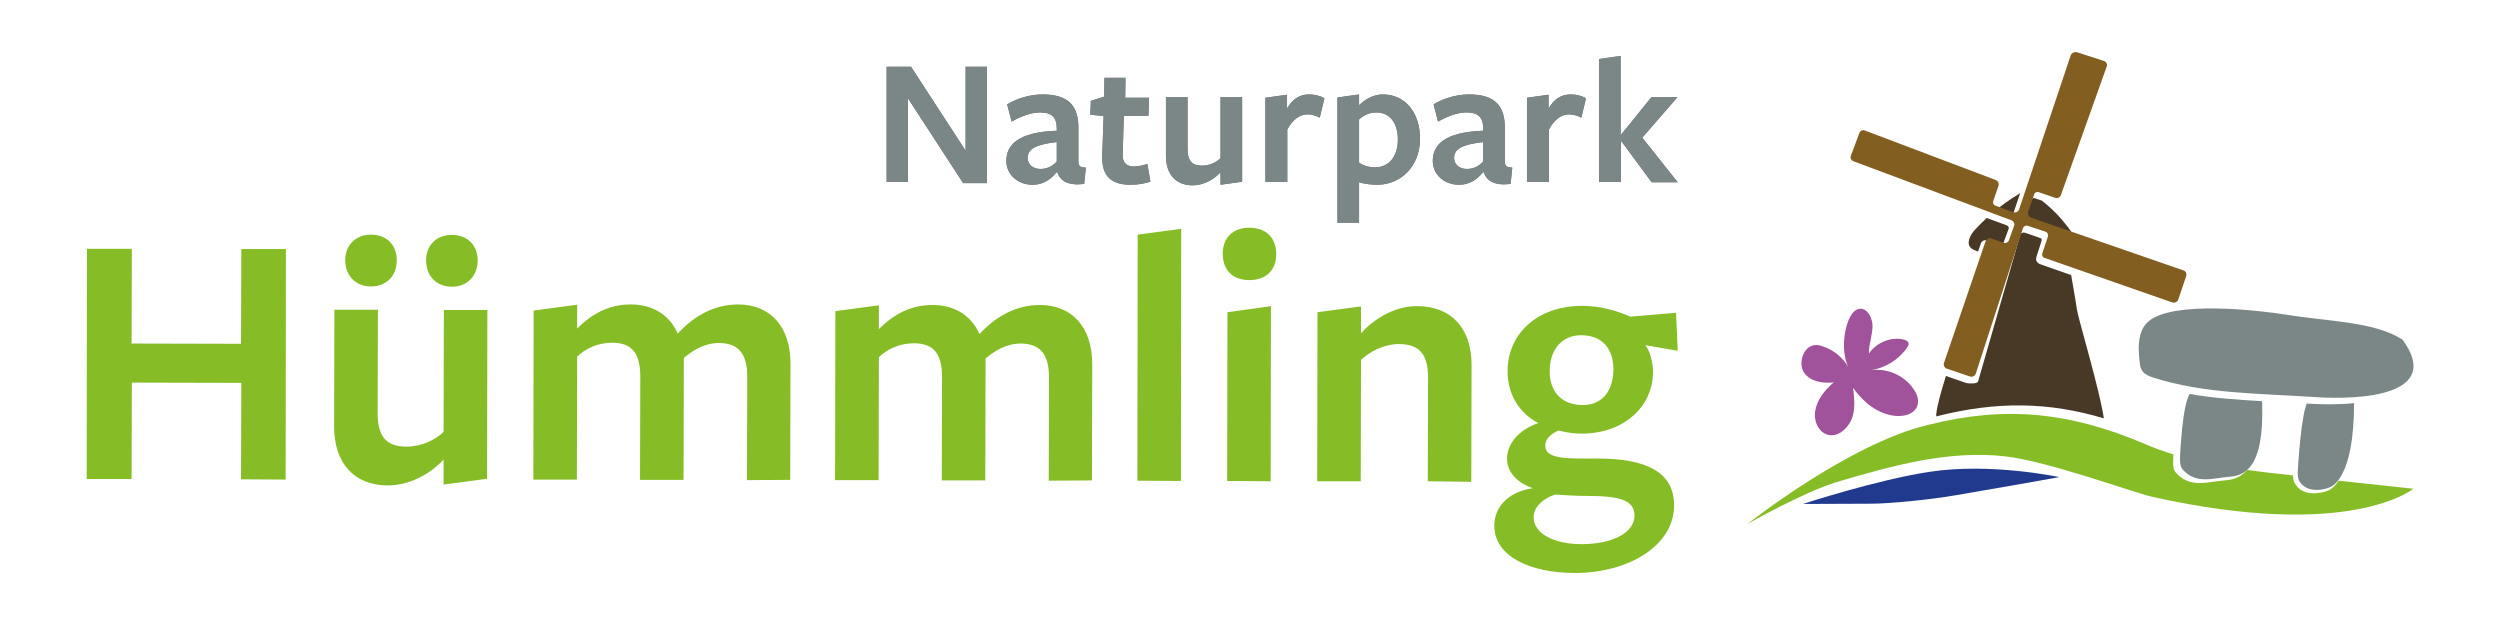 <svg clip-rule="evenodd" fill-rule="evenodd" stroke-linejoin="round" stroke-miterlimit="2" viewBox="0 0 240 60" xmlns="http://www.w3.org/2000/svg">
	<g fill-rule="nonzero" transform="matrix(.266 0 0 .266 4.28 3.959)">
		<g fill="#86bc25">
			<path d="m70.9 158.1.1-34.8-39.5-.1-.1 34.8h-16.2l.1-83.1h16.2l-.1 34.2 39.5.1.1-34.2h16.1l-.1 83.2z" />
			<path d="m120.3 96.9-.1 37.4c0 9 3.7 12 10.4 12 5.6 0 10.5-2.5 13.4-5.3l.1-44h15.7l-.1 60.9-15.7 2.1v-9c-5.1 5.4-12.4 9.3-20.2 9.3-12 0-19.3-8-19.3-21.2l.1-42.2zm-2.5-8.4c-5.5 0-9.3-3.9-9.3-9.5 0-5.5 3.9-9.2 9.3-9.2 5.6 0 9.3 3.7 9.3 9.2 0 5.7-3.7 9.5-9.3 9.5zm29.2.1c-5.6 0-9.3-3.9-9.3-9.5 0-5.5 3.7-9.2 9.3-9.2s9.3 3.7 9.3 9.2c0 5.6-3.8 9.5-9.3 9.5z" />
			<path d="m253.5 158.4.1-37.2c0-9-3.6-12.2-10.1-12.3-5.5 0-9.7 2.8-12.8 5.4v3.7l-.1 40.3h-15.7l.1-37.2c0-9-3.4-12.2-10-12.3-5.6 0-9.8 2.2-12.8 5l-.1 44.4h-15.7l.1-61 15.7-2.1v8.6c5.7-5.7 12-8.8 19.6-8.7 7.4 0 13.7 3.6 16.7 10.5 6.1-6.6 13.4-10.5 21.8-10.5 11.6 0 18.9 8 18.9 21.3l-.1 42z" />
			<path d="m362.4 158.6.1-37.2c0-9-3.6-12.2-10.1-12.3-5.5 0-9.7 2.8-12.8 5.4v3.7l-.1 40.3h-15.7l.1-37.2c0-9-3.4-12.2-10-12.3-5.6 0-9.8 2.2-12.8 5l-.1 44.4h-15.7l.1-61 15.7-2.1v8.6c5.7-5.7 12-8.8 19.6-8.7 7.4 0 13.7 3.6 16.7 10.5 6.1-6.6 13.4-10.5 21.8-10.5 11.6 0 18.9 8 18.9 21.3l-.1 42z" />
			<path d="m394.4 158.6.1-88.8 15.7-2.1-.1 91z" />
			<path d="m434.8 86.2c-6.1 0-9.6-3.7-9.6-9.5 0-5.6 3.5-9.4 9.6-9.4 6.3 0 9.7 3.9 9.7 9.5 0 5.7-3.5 9.4-9.7 9.4zm-8 72.5.1-60.9 15.7-2.2-.1 63.2z" />
			<path d="m499.2 158.8.1-37.4c0-9-3.6-12.1-10.6-12.1-5.5 0-10.5 2.8-13.6 5.7l-.1 43.8h-15.7l.1-61 15.7-2.1v9.7c5.5-6 12.8-9.8 20.2-9.8 12.4 0 19.7 8 19.7 21.2l-.1 42.2z" />
			<path d="m527.8 150.7c0-5.6 4.5-10.6 11.3-12.9-6.8-3.5-11.2-10.4-11.1-18.9 0-12.6 10-23.4 27-23.4 6.9 0 13 2 17.3 3.9l16.5-1.4.6 13.7-11.7-2c1.6 1.7 2.8 6.4 2.8 9.6 0 12.5-10.5 22.3-25.7 22.3-2.9 0-5.1-.3-8.4-1.1-2.1.8-4.8 2.8-4.8 5.3 0 3.3 2.8 4.8 12.6 4.8 0 0 7.3 0 6.4 0 17.6 0 27.5 5 27.5 16.9 0 14.5-16.4 24.4-35.8 24.4-16.2 0-29.1-6-29.1-17.1 0-6.4 4.7-12.1 13.9-13.5-5.4-1.8-9.3-5.7-9.3-10.6zm9.6 21.1c0 5.7 7 9.7 17.4 9.7 10.8 0 19-4 19-10.3 0-5.7-5.6-7.1-17-7.1-3.9 0-9.2-.3-11.7-.5-4.3 1.5-7.7 4.4-7.7 8.2zm17.7-40.5c7 0 11-5 11.1-12.8 0-7.3-3.8-12.4-11.7-12.4-6.9 0-11.3 5.2-11.3 12.9-.1 7.4 4.3 12.3 11.9 12.3z" />
		</g>
		<g fill="#6f6f6e">
			<path d="m332.4 9.2h7.7v42h-8.6l-19.9-30.6v30.2h-7.7v-41.6h8.8l19.7 30.3z" />
			<path d="m365.2 47.3c-2.2 2.7-4.9 4.5-8.6 4.5-5.5 0-9.5-3.8-9.5-8.6 0-5.7 4.1-10.4 18.2-10.9v-.7c0-4.1-1.7-5.9-6.1-5.9-3.1 0-6.9 1.4-10.2 3.3l-1.6-6.2c3-1.9 7.8-3.6 12.8-3.6 9.4 0 13.1 4.2 12.9 12.6v11c0 2.3.4 2.7 2.7 2.8l-.6 5.9c-5.9.7-8.6-1.1-9.7-4.2zm0-10.9c-7.6.9-10.4 2.5-10.4 5.7 0 2.3 1.8 4 4.6 4 2.5 0 4.5-1.1 5.9-2.7v-7z" />
			<path d="m391.9 51.8c-6.8 0-10.4-3-10.2-10.4l.5-14.4-4.8-.5.2-5 4.8-1.5.1-6.8h7.6l-.1 7.2h8.6l-.2 6.5h-8.9l-.4 14.1c-.1 2.9 1.4 4.2 4.1 4.2 1.6 0 3.2-.4 4.8-.9l1.1 6.4c-2.4.7-4.5 1.1-7.2 1.1z" />
			<path d="m412.5 20.2v18.7c0 4.5 1.9 6 5.2 6 2.8 0 5.3-1.3 6.7-2.7v-22h7.8v30.5l-7.8 1.1v-4.5c-2.5 2.7-6.2 4.7-10.1 4.7-6 0-9.6-4-9.6-10.6v-21.2z" />
			<path d="m448.5 50.8h-7.9v-30.4l7.8-1.1v5c1.9-3.3 4.4-5.1 8-5.1 1.9 0 3.8.4 5.5 1.4l-1.7 7c-1.5-.8-2.9-1.2-4.4-1.2-2.7 0-5.3 1.7-7.3 5.5z" />
			<path d="m483 19.2c8.1 0 13.4 6.6 13.4 16 0 9.8-6.8 16.6-15.5 16.6-2 0-4.6-.3-6.5-.9v14.6h-7.8v-45.2l7.8-1.1v3.9c2.1-2 4.9-3.9 8.6-3.9zm-8.6 24.6c1.5 1.1 3.5 1.7 5.8 1.7 5.3 0 8.2-4.3 8.2-10 0-6-2.9-9.8-7.7-9.8-2.6 0-4.6 1-6.3 2.5 0-.1 0 15.6 0 15.6z" />
			<path d="m519.1 47.3c-2.2 2.7-4.9 4.5-8.6 4.5-5.5 0-9.5-3.8-9.5-8.6 0-5.7 4.1-10.4 18.2-10.9v-.7c0-4.1-1.7-5.9-6.1-5.9-3.1 0-6.9 1.4-10.2 3.3l-1.6-6.2c3-1.9 7.8-3.6 12.8-3.6 9.4 0 13.1 4.2 12.9 12.6v11c0 2.3.4 2.7 2.7 2.8l-.6 5.9c-5.9.7-8.6-1.1-9.7-4.2zm0-10.9c-7.6.9-10.4 2.5-10.4 5.7 0 2.3 1.8 4 4.6 4 2.5 0 4.5-1.1 5.9-2.7v-7z" />
			<path d="m542.9 50.8h-7.9v-30.4l7.8-1.1v5c1.9-3.3 4.4-5.1 8-5.1 1.9 0 3.8.4 5.5 1.4l-1.7 7c-1.5-.8-2.9-1.2-4.4-1.2-2.7 0-5.3 1.7-7.3 5.5z" />
			<path d="m568.9 36v14.8h-7.9v-44.4l7.8-1.1v28.5h.1l11-13.6h9.4l-12.7 14.6 12.8 16.1h-9.4l-11-14.9z" />
		</g>
		<g fill="#7b8687">
			<path d="m332.4 9.2h7.7v42h-8.6l-19.9-30.6v30.2h-7.7v-41.6h8.8l19.7 30.3z" />
			<path d="m365.2 47.3c-2.2 2.7-4.9 4.5-8.6 4.5-5.5 0-9.5-3.8-9.5-8.6 0-5.7 4.1-10.4 18.2-10.9v-.7c0-4.1-1.7-5.9-6.1-5.9-3.1 0-6.9 1.4-10.2 3.3l-1.6-6.2c3-1.9 7.8-3.6 12.8-3.6 9.4 0 13.1 4.2 12.9 12.6v11c0 2.3.4 2.7 2.7 2.8l-.6 5.9c-5.9.7-8.6-1.1-9.7-4.2zm0-10.9c-7.6.9-10.4 2.5-10.4 5.7 0 2.3 1.8 4 4.6 4 2.5 0 4.5-1.1 5.9-2.7v-7z" />
			<path d="m391.9 51.8c-6.8 0-10.4-3-10.2-10.4l.5-14.4-4.8-.5.2-5 4.8-1.5.1-6.8h7.6l-.1 7.2h8.6l-.2 6.5h-8.9l-.4 14.1c-.1 2.9 1.4 4.2 4.1 4.2 1.6 0 3.2-.4 4.8-.9l1.1 6.4c-2.4.7-4.5 1.1-7.2 1.1z" />
			<path d="m412.5 20.2v18.7c0 4.5 1.9 6 5.2 6 2.8 0 5.3-1.3 6.7-2.7v-22h7.8v30.5l-7.8 1.1v-4.5c-2.5 2.7-6.2 4.7-10.1 4.7-6 0-9.6-4-9.6-10.6v-21.2z" />
			<path d="m448.5 50.8h-7.9v-30.4l7.8-1.1v5c1.9-3.3 4.4-5.1 8-5.1 1.9 0 3.8.4 5.5 1.4l-1.7 7c-1.5-.8-2.9-1.2-4.4-1.2-2.7 0-5.3 1.7-7.3 5.5z" />
			<path d="m483 19.2c8.1 0 13.4 6.6 13.4 16 0 9.8-6.8 16.6-15.5 16.6-2 0-4.6-.3-6.5-.9v14.6h-7.8v-45.2l7.8-1.1v3.9c2.1-2 4.9-3.9 8.6-3.9zm-8.6 24.6c1.5 1.1 3.5 1.7 5.8 1.7 5.3 0 8.2-4.3 8.2-10 0-6-2.9-9.8-7.7-9.8-2.6 0-4.6 1-6.3 2.5 0-.1 0 15.6 0 15.6z" />
			<path d="m519.1 47.3c-2.2 2.7-4.9 4.5-8.6 4.5-5.5 0-9.5-3.8-9.5-8.6 0-5.7 4.1-10.4 18.2-10.9v-.7c0-4.1-1.7-5.9-6.1-5.9-3.1 0-6.9 1.4-10.2 3.3l-1.6-6.2c3-1.9 7.8-3.6 12.8-3.6 9.4 0 13.1 4.2 12.9 12.6v11c0 2.3.4 2.7 2.7 2.8l-.6 5.9c-5.9.7-8.6-1.1-9.7-4.2zm0-10.9c-7.6.9-10.4 2.5-10.4 5.7 0 2.3 1.8 4 4.6 4 2.5 0 4.5-1.1 5.9-2.7v-7z" />
			<path d="m542.9 50.8h-7.9v-30.4l7.8-1.1v5c1.9-3.3 4.4-5.1 8-5.1 1.9 0 3.8.4 5.5 1.4l-1.7 7c-1.5-.8-2.9-1.2-4.4-1.2-2.7 0-5.3 1.7-7.3 5.5z" />
			<path d="m568.9 36v14.8h-7.9v-44.4l7.8-1.1v28.5h.1l11-13.6h9.4l-12.7 14.6 12.8 16.1h-9.4l-11-14.9z" />
		</g>
		<path d="m652.7 125.1c3.6 5.1 8.8 9.4 15.1 10.1 3 .3 6.7-.4 8-3.4.8-2 .1-4.3-1.1-6-3.3-5.1-9.5-7.9-15.6-7.1 5-.7 9.9-3.6 13-8 .4-.6.8-1.2.6-1.8s-.8-.9-1.3-1.1c-4.5-1.4-10.1.7-13 4.9-.1-3.4 1.4-6.8 1.3-10.2s-2.8-7.5-6.1-5.4c-3.8 2.5-5.8 14.3-2.6 20.5-2-3.4-5.2-6.1-9-7.4-1.1-.4-2.2-.7-3.4-.5-4 .6-5.8 6.7-3.6 9.9s6.7 4 10.7 3.5c-3.2 2.8-6.1 6.3-6.7 10.5s1.9 8.6 5.9 8.6c3.4 0 6.5-3.2 7.6-6.7 1-3.4.6-7 .2-10.4z" fill="#a0529a" />
		<path d="m659.4 166.9c-7.8 0-24.8.1-24.8.1s26.5-8.7 45.7-11.6c22.1-3.4 46.8 1.9 46.8 1.9s-13.7 2.5-18 3.2c-6.4 1.1-12.3 2.1-19.1 3.3-9.6 1.7-24.5 3.1-30.6 3.1z" fill="#213a8e" />
		<path d="m759.3 101.1c-.7.6-1.2 1.2-1.6 1.8-2.3 3.7-2.1 8.3-1.6 12.6.1 1.4.3 2.9 1.4 4 .8.9 2.1 1.4 3.3 1.8 18.4 6 39.1 5.8 58.2 7.1 17.3 1.2 46.6-.7 32-20.7-10.1-6.6-27.5-6.6-41.8-9-10.2-1.6-40.9-5.2-49.9 2.4z" fill="#7b8687" />
		<path d="m827.9 158.6c-1.9 2.9-3.6 3.5-3.9 3.6-.8.4-8.8 3.1-12-2.8-.2-.4-.4-.9-.5-2v-.7c-5.5-.6-11.1-1.2-16.6-2-2.6 3.1-5.7 3.6-8.1 3.8-5.9.4-12.5 3.1-17.7-2.9-.3-.4-.7-.9-.8-2-.2-1.2-.1-2.9 0-4.5-3.6-1.1-7-2.3-10.4-3.8-26.7-11.3-49.9-14-78.3-6.8-28.5 6.8-65 35.7-65 35.7s20.6-11.7 32.5-15.2c19.4-5.7 39.7-11.5 60.4-9.2 15.3 1.7 46.5 13.1 53.1 14.6 71.7 16 94.3-2.9 94.3-2.9s-14.3-1.5-27-2.9z" fill="#86bc25" />
		<path d="m774.1 127.3c-.2.5-.5 1.1-.7 1.7-.3.8-.5 1.6-.7 2.5-1.1 5-1.5 10.7-1.9 16.1-.1 1.8-.2 3.7 0 5 .2 1 .5 1.5.8 1.9 4.9 5.6 11.1 3.1 16.7 2.7 4.9-.4 13-2 12-27.3-8.7-.5-17.6-1.1-26.2-2.6z" fill="#7b8687" />
		<path d="m816.9 130.8h-.5c-.2.7-.5 1.5-.7 2.3s-.4 1.6-.5 2.5c-.9 5-1.4 10.8-1.8 16.1-.1 1.8-.3 3.7-.2 4.9.1 1 .2 1.5.4 1.9 3 5.4 10.3 2.9 11.1 2.5.7-.3 8.8-3.1 8.8-30.4-5.6.6-11.6.5-16.6.2z" fill="#7b8687" />
		<g fill="#483927">
			<path d="m730.4 67.3c-2.8-3.7-6-7-9.6-9.8l-2.8-.9c-.7-.3-1.7 2.4-2 3.1l-2.4 4.1c-.3.9.2 1.9 1.1 2.2l17.8 6.2c0-1.8-1-3.5-2.1-4.9z" />
			<path d="m708.5 63.8c.8.3 1.6-.2 1.8-1l2.7-8c-.2.1-.4.2-.6.4-3.3 2-6.4 4.2-9.3 6.7z" />
			<path d="m700.9 71.9 4.3 1.5c.8.3 1.3 1 1.9-1l1.7-4.6c.3-.8-.2-1.2-1-1.5l-6.9-2.5c-1.4 1.3-2.8 2.7-4.2 4.2-1.7 1.8-3.3 4.9-1.5 6.6.7.7 1.7.9 2.6 1.3l1-2.9c.3-.9 1.3-1.4 2.1-1.1z" />
			<path d="m731.4 84.4-11.4-4c-1.1-.6-1.4-1.4-1.2-2.4l1.9-5.9c.2-.8 0-1-.8-1.2l-5.2-1.8c-.7-.2-1.5.1-1.7.9l-15.2 52.8c-.3.9-3.5.8-4.4.5l-7.2-2.5c-1.9 6.1-3.3 11.2-3.5 13.9v.7c21.9-5.6 40.8-5.2 60.5.7-1.6-10.6-9-35.1-9.7-39.1-.6-4.2-1.4-8.4-2.1-12.6z" />
		</g>
		<path d="m709.8 64.6-57-21.3c-.8-.3-1.2-1.2-.9-2l3.1-8.3c.3-.7 1.1-1.1 1.9-.8l47.3 17.9c.8.3 1.2 1.2 1 2l-1.9 5.5c-.3.7.1 1.6.9 1.8l6.4 2.3c.8.3 1.7-.2 2-1l18.6-55.5c.3-1 1.4-1.5 2.4-1.2l9.6 3.1c.9.3 1.4 1.3 1 2.1l-16.5 46.3c-.3.9-1.3 1.3-2.1 1l-5.8-2c-.8-.3-1.6.1-1.8.9l-2.1 6.1c-.3.9.2 1.9 1.1 2.2l54.9 19c.9.3 1.3 1.3 1 2.1l-2.8 8.3c-.3 1-1.4 1.5-2.4 1.1l-45.9-16c-.7-.2-1.1-1-.8-1.7l2-6c.2-.8-.2-1.6-.9-1.8l-6.4-2.1c-.7-.2-1.5.2-1.7.9l-17 52.4c-.3.9-1.2 1.4-2.1 1.1l-8.3-2.8c-.9-.3-1.4-1.2-1.1-2.1l15-43.9c.3-.9 1.3-1.3 2.1-1l4.3 1.5c.9.3 1.8-.1 2.1-1l1.9-5.4c.1-.5-.3-1.4-1.1-1.7z" fill="#825e21" />
	</g>
</svg>
